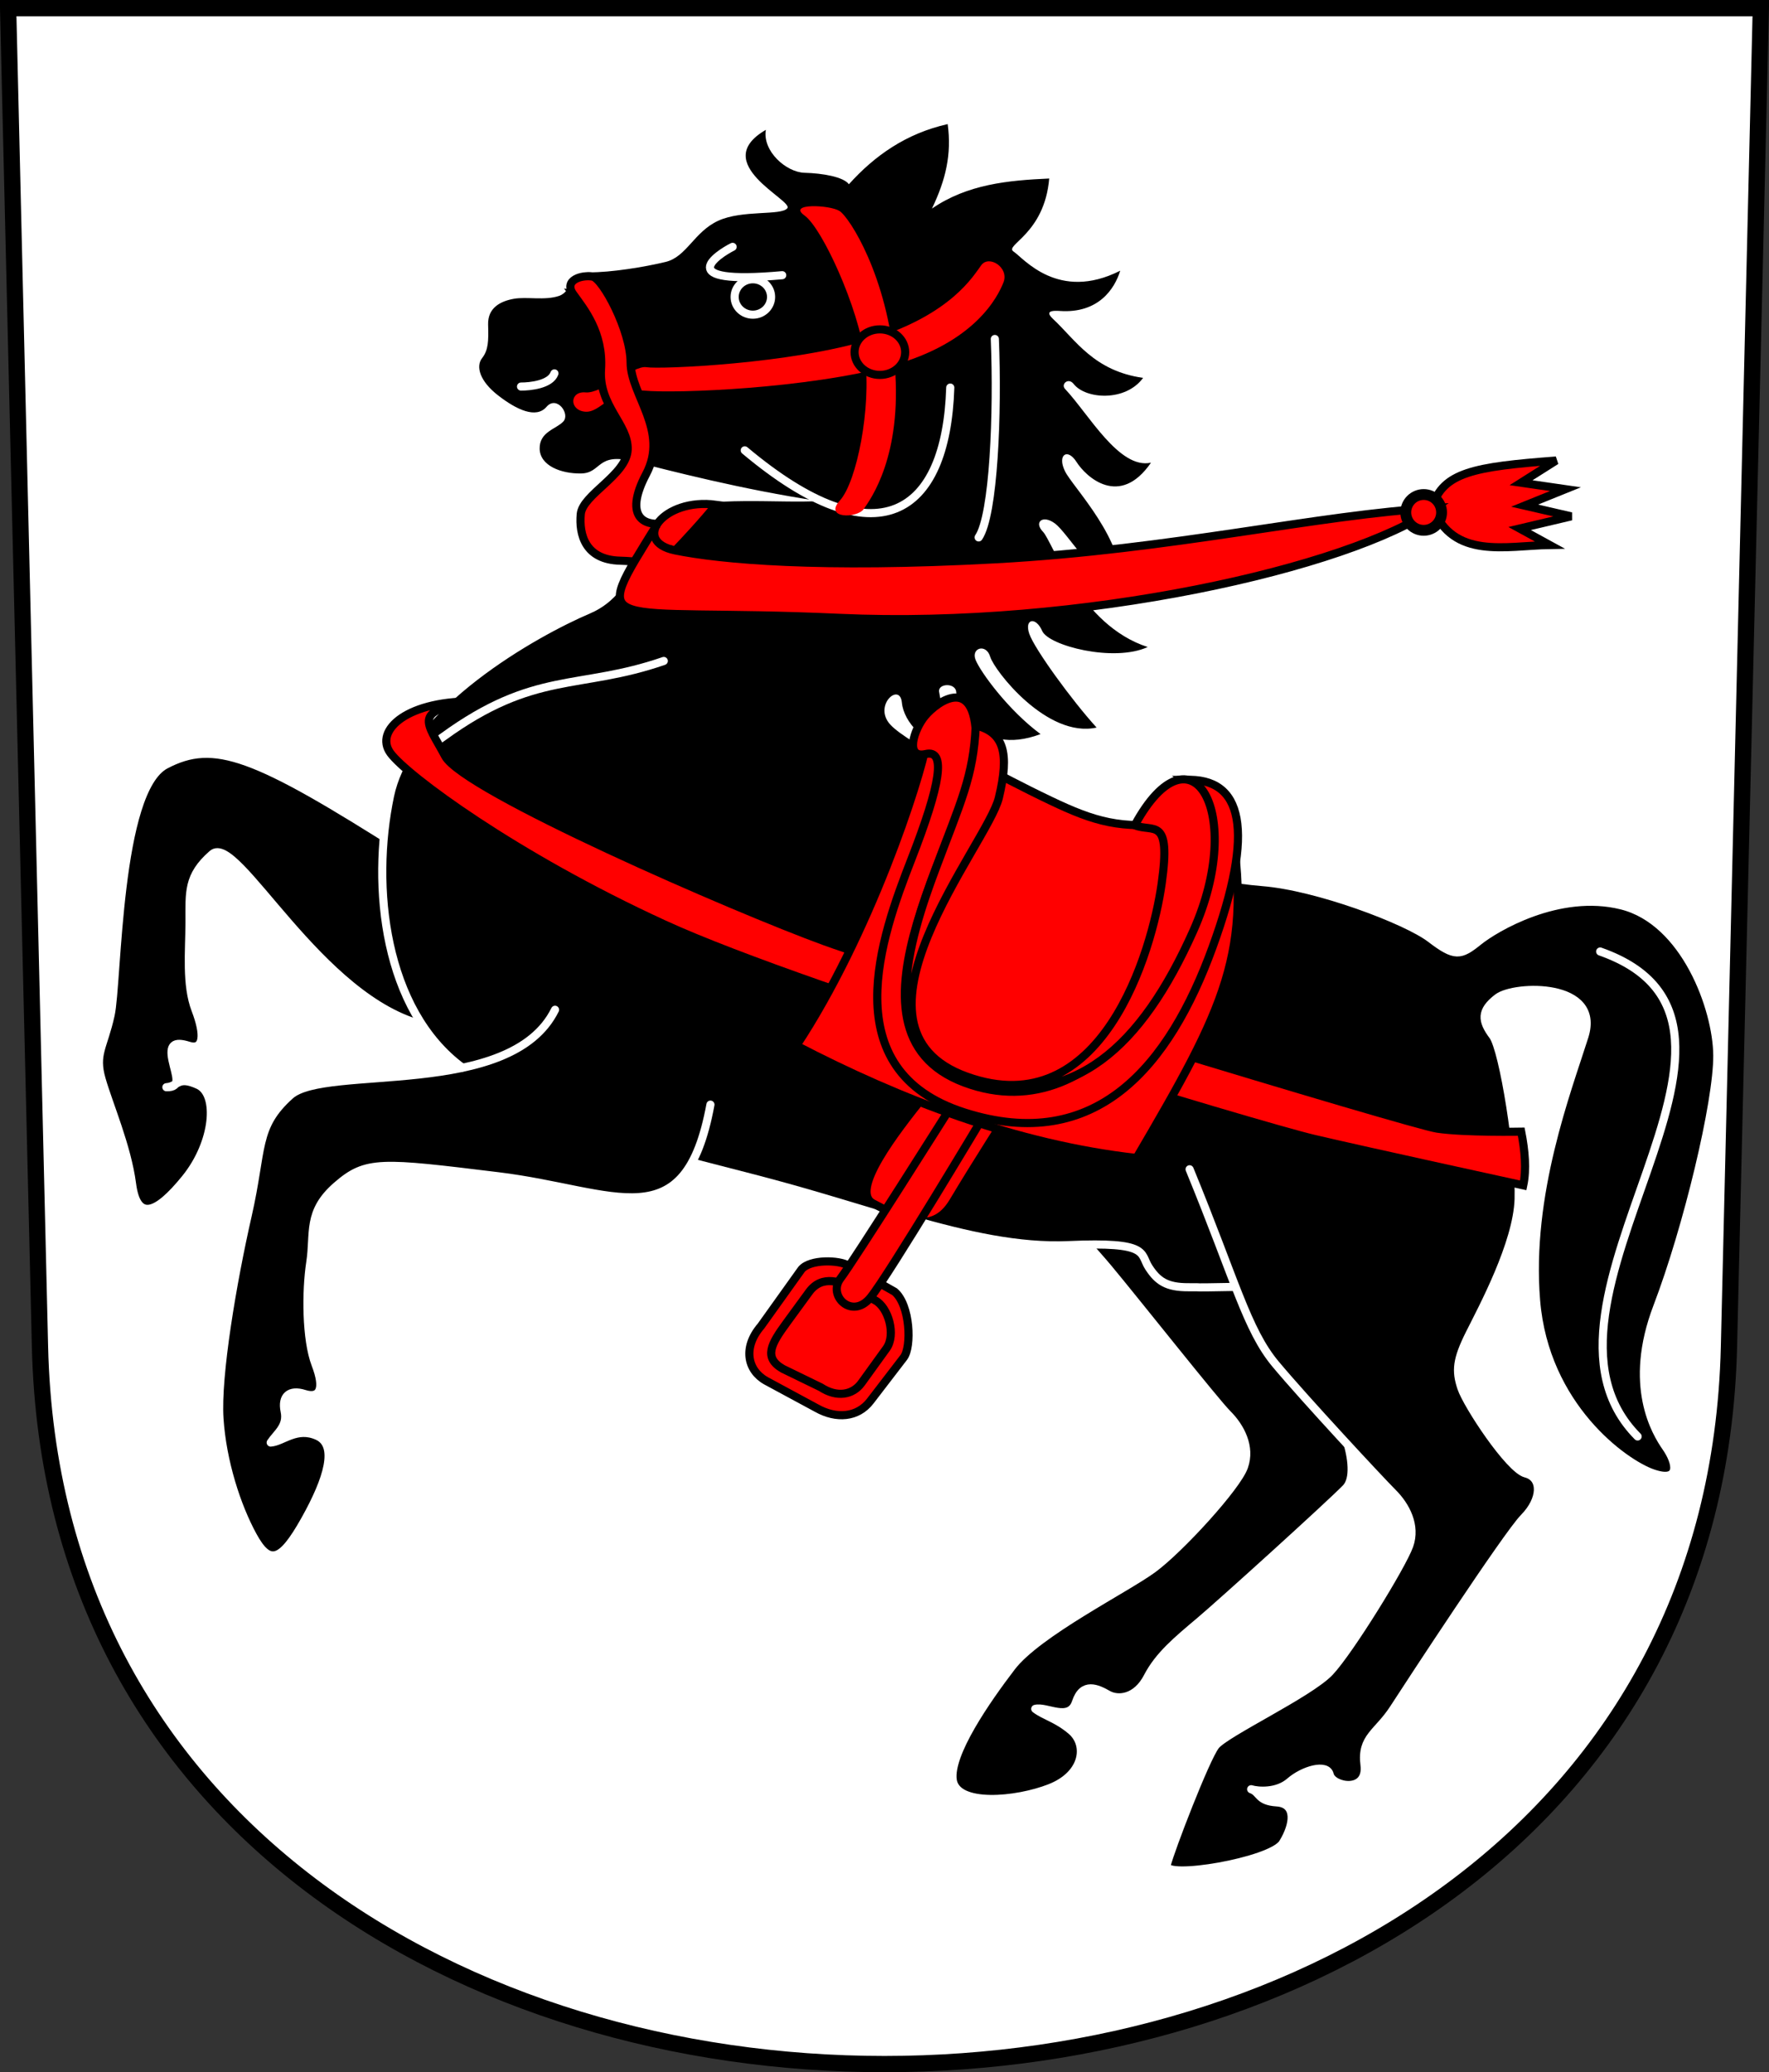 <?xml version="1.0" encoding="UTF-8"?>
<!-- Created with Inkscape (http://www.inkscape.org/) -->
<svg id="a" width="217.72" height="255.02" version="1.0" xmlns="http://www.w3.org/2000/svg">
 <rect width="100%" height="100%" fill="#333333" stroke="none"/>
 <path d="m1 1 3.922 164.76c2.801 117.68 205.07 117.68 207.87 0l3.922-164.76z" fill="#fff" stroke="#000" stroke-width="2"/>
 <path d="m49.748 104.59c-18.44-11.721-23.368-13.611-29.359-10.475-6.028 3.155-5.892 26.786-6.776 30.797-0.884 4.011-1.998 4.784-1.115 7.883 0.875 3.075 3.146 8.264 3.751 12.9 0.594 4.549 2.934 3.832 6.573-0.662 3.596-4.441 4.063-10.372 1.569-11.506-2.567-1.168-2.421 0.169-3.913 0.273 1.923 0.063 1.139-1.465 0.749-3.319-0.394-1.873 0.18-2.36 1.986-1.79 1.91 0.604 2.015-1.366 0.848-4.419-1.18-3.084-0.749-7.151-0.738-10.766 0.011-3.689-0.27-5.71 2.81-8.397 3.029-2.643 13.164 18.116 26.324 21.117" color="#000000" stroke="#fff" stroke-linecap="round" stroke-linejoin="round" stroke-width="1px"/>
 <path d="m124.48 136.32c5.638 13.744 8.37 15.506 11.894 19.735 3.524 4.229 13.127 16.387 14.713 17.973s2.892 4.031 2.011 6.498c-0.881 2.467-7.869 10.093-11.174 12.532-3.304 2.439-14.206 7.875-17.426 12.089-3.211 4.202-7.674 10.696-7.242 13.901 0.445 3.303 7.862 2.626 12.001 0.984 4.169-1.653 4.639-5.289 2.602-7.031-1.786-1.528-3.256-1.792-4.448-2.696 1.356-0.369 4.208 1.622 5.017-0.834 0.836-2.535 2.661-1.66 3.924-0.937 1.223 0.7 3.494 0.537 4.897-2.174 1.367-2.642 3.67-4.535 6.397-6.835 2.819-2.379 15.89-14.229 17.992-16.37 2.187-2.228-1.135-10.628-3.219-11.157-2.026-0.514-0.793-23.306-1.498-25.42" color="#000000" stroke="#fff" stroke-linecap="round" stroke-linejoin="round" stroke-width="1px"/>
 <path d="m134.05 104.34c-12.459-8.187-22.237-12.747-24.463-15.152-2.181-2.357 1.166-5.285 1.41-2.731 0.235 2.467 2.907 5.198 5.815 5.462-0.411-2.114-1.069-5.788-1.233-6.779-0.175-1.052 2.089-1.17 2.114 0.084 0.026 1.251 2.556 8.043 10.375 5.119-3.951-2.915-7.374-7.607-7.991-9.12-0.609-1.492 1.301-2.077 1.794-0.393 0.488 1.666 6.984 10.062 13.092 8.707-3.031-3.326-7.655-9.69-8.283-11.537-0.635-1.866 0.807-2.149 1.586-0.352 0.788 1.818 8.824 3.894 12.987 1.979-8.344-2.691-11.752-13.027-12.884-14.178-1.163-1.184-0.044-2.162 1.483-1.016 1.527 1.145 4.788 6.795 8.178 8.2 0.564-6.132-6.023-12.692-6.966-14.657-0.968-2.016 0.316-2.885 1.431-1.119 1.143 1.81 5.298 5.703 9.162 0.082-3.909 0.867-7.691-6.02-10.572-9.068-0.558-0.591 0.402-1.457 1.057-0.617 1.466 1.881 6.373 2.217 8.546-0.749-6.05-0.852-8.294-4.64-11.057-7.224-0.614-0.574-0.937-1.135 0.793-1.013 4.764 0.335 6.763-2.716 7.445-4.952-7.635 3.853-11.898-1.545-13.127-2.36-1.19-0.79 3.796-2.098 4.391-8.986-5.063 0.227-10.065 0.7-14.434 3.7 1.703-3.553 2.438-6.666 1.938-10.396-5.11 1.145-8.986 3.876-12.158 7.401-0.675-0.91-3.23-1.351-5.462-1.41-2.231-0.059-5.198-2.643-4.758-5.286-7.122 4.126 3.421 8.678 2.643 9.647-0.757 0.943-5.53 0.172-8.507 1.542-2.976 1.369-3.884 4.438-6.471 5.066s-6.784 1.307-9.383 1.278c-2.599-0.029-2.012 2.32-3.744 2.907-1.733 0.587-3.979 0.073-5.55 0.352-1.579 0.28-3.23 1.057-3.172 3.172 0.059 2.07 0.032 3.135-0.749 4.141-0.764 0.984-0.33 2.788 1.982 4.581 2.291 1.777 4.68 2.882 5.947 1.41 1.263-1.468 2.958 0.859 2.07 1.806-0.866 0.925-2.952 1.252-2.907 3.348 0.044 2.085 2.643 3.083 5.11 3.039 2.511-0.044 1.913-2.616 6.343-1.498 4.42 1.116 13.524 3.495 22.906 4.89-4.581 0.308-13.891-0.675-17.973 1.189-4.099 1.873-3.745 9.904-10.176 12.643-6.462 2.752-22.347 11.606-24.624 22.422-2.362 11.218-0.715 26.398 8.898 33.478 10.247 7.547 27.664 10.748 40.791 14.449 13.127 3.7 23.817 7.841 33.831 7.401 10.011-0.44 8.736 1.003 9.854 2.73 1.099 1.698 2.207 2.466 4.868 2.453 2.657-0.013-0.362 0.077 6.216-0.041"/>
 <path d="m146.41 143.9c5.638 13.744 7.048 19.735 10.572 23.964 3.524 4.229 12.863 14.272 14.449 15.858s2.892 4.031 2.011 6.498c-0.881 2.467-7.297 12.884-9.764 15.527-2.467 2.643-12.845 7.507-14.078 9.093-1.233 1.586-5.576 12.903-6.009 14.694-0.436 1.805 12.882-0.425 14.292-2.716s1.732-4.848-0.746-5.005c-2.346-0.148-2.046-1.242-3.15-1.618 0.827 0.247 3.175 0.455 4.777-0.943 1.637-1.429 4.565-2.283 4.893-0.849 0.342 1.493 4.727 2.3 4.28-1.205-0.438-3.436 1.639-3.928 3.578-6.924 1.938-2.995 13.952-21.365 16.054-23.506 2.187-2.228 2.301-4.902 0.217-5.43-2.026-0.514-7.224-8.417-7.929-10.531s-0.58-3.483 1.006-6.655c1.586-3.172 5.866-11.101 6.043-16.563 0.176-5.462-1.865-18.373-3.172-20.126-1.359-1.823-1.536-3.063 0.593-4.678 2.089-1.584 12.79-1.927 10.675 4.768s-7.031 19.396-5.95 32.503c1.077 13.05 10.832 20.027 14.344 21.249 3.531 1.229 2.965-1.306 1.659-3.182-1.262-1.812-4.788-7.598-1.087-17.289 3.7-9.691 7.441-25.247 7.39-30.981-0.052-5.736-3.969-16.486-11.786-18.426-7.758-1.925-15.597 2.8-17.597 4.416-2.231 1.802-2.905 1.958-5.9-0.333s-13.98-6.425-20.676-6.954c-6.696-0.529-26.078-4.302-26.078-4.302" color="#000000" stroke="#fff" stroke-linecap="round" stroke-linejoin="round" stroke-width="1px"/>
 <path d="m113.71 134.91c-3.489 4.361-9.22 11.712-6.23 13.207 2.99 1.495 7.102 4.361 9.843-0.249 2.741-4.61 7.226-11.587 7.226-11.587z" color="#000000" fill="#f00" stroke="#000" stroke-width="1px"/>
 <path d="m68.312 124.27c-5.464 11.07-28.28 6.664-32.591 10.523-4.373 3.915-3.361 6.557-5.242 14.804-1.853 8.129-3.818 19.699-3.47 24.991 0.346 5.277 2.12 10.766 4.104 14.397 2.003 3.668 3.469 3.317 6.397-1.896 2.891-5.146 4.063-9.226 1.569-10.361-2.567-1.168-4.271 0.698-5.763 0.802 0.778-1.17 2.108-1.994 1.718-3.847-0.394-1.873 0.621-2.713 2.426-2.142 1.91 0.604 2.544-0.573 1.376-3.626-1.18-3.084-1.189-9.001-0.65-12.528 0.558-3.646-0.44-6.244 3.25-9.454 3.646-3.171 5.411-2.94 19.893-1.172 14.471 1.766 23.008 7.993 26.108-8.818" color="#000000" stroke="#fff" stroke-linecap="round" stroke-linejoin="round" stroke-width="1px"/>
 <path d="m91.661 55.423c16.322 13.705 24.794 7.974 25.293-7.725" color="#000000" fill="none" stroke="#fff" stroke-linecap="round" stroke-linejoin="round" stroke-width="1px"/>
 <path d="m122.44 41.717c0.374 9.095-0.125 21.679-1.994 24.42" color="#000000" fill="none" stroke="#fff" stroke-linecap="round" stroke-linejoin="round" stroke-width="1px"/>
 <path d="m90.166 30.379c-1.744 0.872-7.725 4.735 6.105 3.489" color="#000000" fill="none" stroke="#fff" stroke-linecap="round" stroke-linejoin="round" stroke-width="1px"/>
 <ellipse cx="92.658" cy="36.547" rx="2.243" ry="2.18" color="#000000" fill="none" stroke="#fff" stroke-linecap="round" stroke-linejoin="round" stroke-width="1px"/>
 <path d="m64.126 47.573c1.121 0 3.613-0.249 4.112-1.62" fill="none" stroke="#fff" stroke-linecap="round" stroke-width="1px"/>
 <path d="m196.94 117.1c25.542 8.971-11.712 43.234 4.61 59.68" color="#000000" fill="none" stroke="#fff" stroke-linecap="round" stroke-linejoin="round" stroke-width="1px"/>
 <path d="m93.654 163.2c-2.243 2.616-1.698 5.416 0.623 6.728l6.23 3.364c2.425 1.371 5.041 1.164 6.604-0.872l4.112-5.357c0.998-1.3 0.819-6.447-1.121-8.099l-5.731-3.239c-1.096-0.666-4.658-0.789-5.731 0.498zm3.125-0.365c-1.862 2.549-2.843 4.241-0.437 5.62l4.673 2.273c1.976 1.294 3.934 0.967 5.019-0.536l3.06-4.24c1.212-1.679 0.246-5.04-1.368-5.912l-2.782-1.503c-1.276-0.689-3.733-1.77-5.359 0.455z" color="#000000" fill="#f00" stroke="#000" stroke-width="1px"/>
 <path d="m111.96 150.04c7.046 2.014 13.434 3.463 19.569 3.193 10.011-0.44 8.736 1.003 9.854 2.73 1.099 1.698 2.207 2.466 4.868 2.453 2.657-0.013-0.86 0.077 5.718-0.041" color="#000000" fill="none" stroke="#fff" stroke-linecap="round" stroke-linejoin="round" stroke-width="1px"/>
 <path d="m99.012 26.517c2.192 1.564 6.652 11.346 7.443 17.502 0.792 6.163-1.003 15.286-3.082 17.571-2.047 2.251 2.108 2.225 2.928 1.059 0.849-1.208 4.745-6.53 3.828-17.579-0.918-11.111-5.599-18.364-6.818-19.114s-6.449-0.974-4.298 0.561z" color="#000000" fill="#f00"/>
 <path d="m71.999 50.664c1.982 0.19 3.193-2.959 7.267-2.591 4.079 0.368 20.033-0.254 30.373-3.051 10.34-2.797 13.16-8.479 13.869-10.282s-1.767-3.4-2.731-2.114c-0.964 1.286-3.647 6.048-13.515 9.112-9.868 3.065-26.066 3.725-27.695 3.454-1.629-0.271-5.477 3.287-7.499 3.1-1.96-0.181-2.046 2.183-0.069 2.373z" color="#000000" fill="#f00"/>
 <ellipse cx="108.29" cy="43.337" rx="3.115" ry="2.803" color="#000000" fill="#f00" stroke="#000" stroke-width="1px"/>
 <path d="m176.28 62.402c2.555 6.519 9.074 4.758 14.449 4.669l-3.7-2.026 6.343-1.498-5.727-1.321 5.022-2.026-5.462-0.793 4.317-2.731c-10.102 0.764-13.949 1.439-15.242 5.727z" color="#000000" fill="#f00" stroke="#000" stroke-width="1px"/>
 <path d="m70.568 36.235c1.308 1.807 3.701 4.709 3.401 9.22-0.301 4.516 3.407 6.767 3.282 9.882-0.125 3.115-5.554 5.515-5.774 7.935-0.228 2.507 0.547 5.628 4.859 5.731 1.959 0.046 4.098 0.449 6.632 0.21l0.434-5.188c-4.242 1.358-6.702-0.349-3.884-5.673 2.837-5.362-1.905-9.733-1.905-13.72 0-3.987-3.425-10.339-4.67-10.588-1.246-0.249-3.682 0.384-2.373 2.191z" color="#000000" fill="#f00" stroke="#000" stroke-width="1px"/>
 <path d="m83.113 67.742c0.974-1.005 3.509-3.726 5.01-5.624-6.463-0.892-10.535 4.501-5.01 5.624 5.541 1.127 17.658 2.271 39.424 1.085 21.767-1.186 39.729-5.51 54.046-6.311-10.527 7.392-43.499 14.87-73.286 13.521-29.699-1.349-30.989 2.389-22.381-11.58" color="#000000" fill="#f00" stroke="#000" stroke-width="1px"/>
 <path d="m117.08 136.16s-12.023 19.063-13.643 21.181c-1.62 2.118 1.433 5.108 3.675 2.367 2.243-2.741 14.079-22.551 14.079-22.551z" color="#000000" fill="#f00" stroke="#000" stroke-width="1px"/>
 <path d="m56.904 131.39c-9.613-7.08-11.261-22.261-8.898-33.478 0.44-2.091 1.39-4.109 2.681-6.024s-2.714 3.578 3.845-1.2c11.285-8.22 16.696-5.731 27.161-9.345" color="#000000" fill="none" stroke="#fff" stroke-linecap="round" stroke-linejoin="round" stroke-width="1px"/>
 <path d="m58.893 86.322c-8.722-0.249-12.877 3.553-10.84 6.354 1.994 2.741 15.247 12.606 33.64 21.056 18.44 8.472 73.635 24.919 79.989 26.414 6.354 1.495 25.791 5.731 25.791 5.731 0.415-1.952 0.208-4.278-0.249-6.604 0 0-6.977 0.125-10.341-0.374s-64.415-19.063-75.379-23.05c-10.964-3.987-44.48-18.564-46.723-22.801s-4.361-5.731 4.112-6.728z" color="#000000" fill="#f00" stroke="#000" stroke-width="1px"/>
 <path d="m98.015 128.68c8.971-13.581 15.2-32.519 16.073-37.503 4.112 1.371 7.995 3.912 15.2 7.351 5.482 2.616 8.689 3.539 15.076 2.741l6.977-0.872c2.949 16.696-0.581 23.548-11.463 42.113-14.744-1.661-29.113-7.185-41.864-13.83z" color="#000000" fill="#f00" stroke="#000" stroke-width="1px"/>
 <path d="m145.86 95.978c7.102-0.311 8.647 6.104 3.364 20.62-5.296 14.551-14.304 25.489-30.526 20.309-16.203-5.174-10.22-21.701-6.546-31.118 3.656-9.37 4.291-13.573 1.781-12.994-2.594 0.598-1.482-2.99-0.094-4.666 1.495-1.807 6.534-5.508 6.292 3.675-0.242 9.185-18.616 35.002-1.433 41.427 17.162 6.418 28.747-16.172 29.653-26.538 0.906-10.362-0.561-9.407-2.492-10.715z" color="#000000" fill="#f00" stroke="#000" stroke-width="1px"/>
 <path d="m139.66 101.56c7.061-12.974 13.656-1.47 7.227 12.958-6.443 14.461-14.73 21.798-27.251 18.733-12.604-3.086-7.579-18.049-4.489-26.312 3.079-8.235 4.667-11.359 4.946-17.66 3.42 0.83 4.187 3.326 2.84 8.909-1.387 5.748-20.667 28.296-3.955 34.302 16.634 5.977 22.827-15.424 23.998-23.765 1.169-8.329-1.012-6.229-3.317-7.163z" color="#000000" fill="#f00" stroke="#000" stroke-width="1px"/>
 <circle cx="175.22" cy="63.062" r="2.203" color="#000000" fill="#f00" stroke="#000" stroke-width="1pt"/>
</svg>
